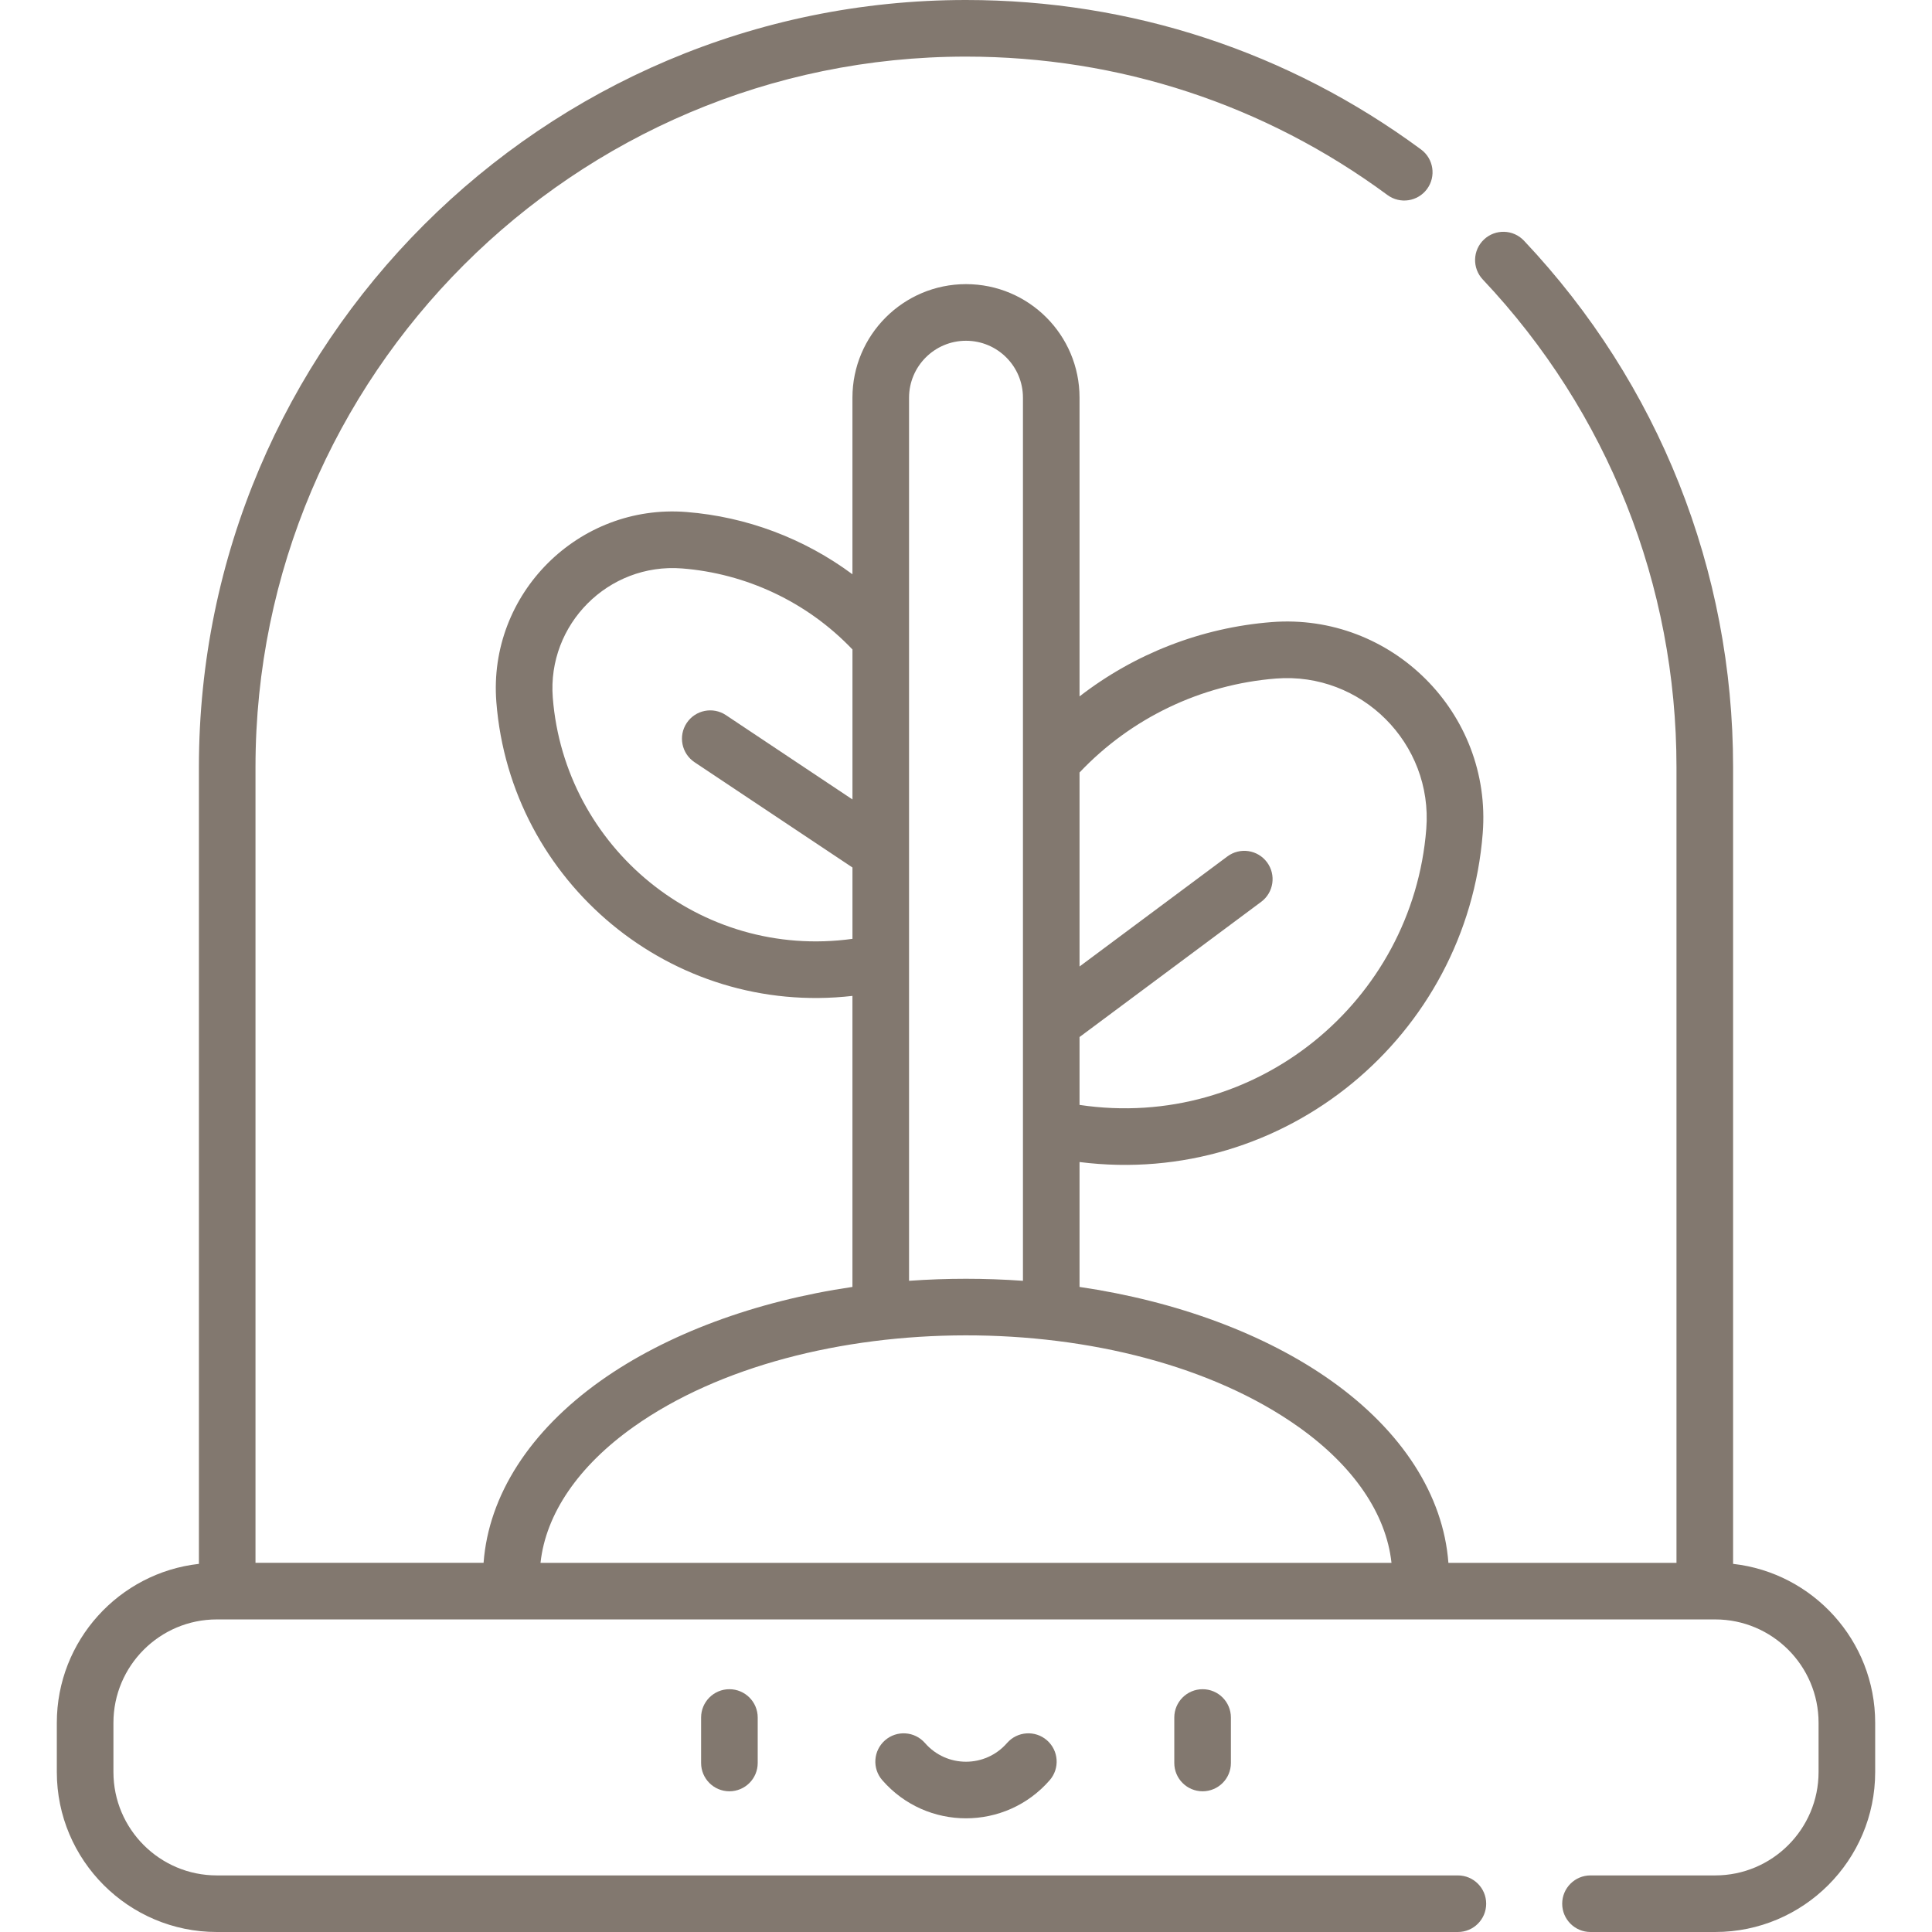 <svg xmlns="http://www.w3.org/2000/svg" width="90" height="90" viewBox="0 0 90 90" fill="none"><g clip-path="url(#clip0_1238_499)"><path d="M80.734 72.851V35.734C80.734 26.576 77.275 17.867 70.992 11.211C70.493 10.682 69.658 10.658 69.129 11.157C68.599 11.657 68.575 12.491 69.075 13.021C74.893 19.186 78.097 27.252 78.097 35.734V72.803H67.472C67.237 69.657 65.32 66.666 62.012 64.319C58.954 62.149 54.825 60.617 50.289 59.95V54.132C59.857 55.338 68.333 48.246 69.071 38.818C69.511 33.21 64.816 28.543 59.233 28.98C55.966 29.238 52.857 30.452 50.289 32.441V18.526C50.289 15.602 47.923 13.236 45 13.236C42.083 13.236 39.71 15.609 39.71 18.526V26.752C37.465 25.088 34.786 24.072 31.975 23.851C26.949 23.455 22.727 27.664 23.122 32.706C23.782 41.107 31.285 47.357 39.71 46.393V59.95C35.173 60.617 31.045 62.149 27.987 64.318C24.68 66.665 22.762 69.656 22.527 72.802H11.902V35.734C11.902 17.484 26.75 2.637 45 2.637C52.128 2.637 58.916 4.866 64.632 9.084C65.218 9.516 66.043 9.392 66.476 8.806C66.908 8.22 66.784 7.395 66.198 6.963C60.025 2.408 52.695 0 45 0C25.296 0 9.266 16.03 9.266 35.734V72.851C5.548 73.266 2.647 76.427 2.647 80.254V82.549C2.647 86.657 5.99 90 10.099 90H67.914C68.642 90 69.232 89.41 69.232 88.682C69.232 87.954 68.642 87.364 67.914 87.364H10.099C7.444 87.364 5.284 85.204 5.284 82.549V80.254C5.284 77.599 7.444 75.439 10.099 75.439H79.901C82.556 75.439 84.716 77.599 84.716 80.254V82.549C84.716 85.204 82.556 87.364 79.901 87.364H74.091C73.363 87.364 72.773 87.954 72.773 88.682C72.773 89.41 73.363 90 74.091 90H79.901C84.01 90 87.353 86.657 87.353 82.549V80.254C87.353 76.427 84.452 73.266 80.734 72.851ZM50.289 48.309L58.751 42.011C59.335 41.576 59.456 40.75 59.021 40.166C58.586 39.582 57.76 39.461 57.176 39.896L50.289 45.023V35.986C52.688 33.45 55.952 31.884 59.439 31.609C63.417 31.296 66.755 34.631 66.442 38.612C65.813 46.66 58.486 52.694 50.289 51.471V48.309ZM42.347 18.526C42.347 17.064 43.537 15.874 45 15.874C46.466 15.874 47.653 17.06 47.653 18.526V59.665C45.898 59.539 44.1 59.539 42.347 59.665C42.347 54.987 42.347 23.654 42.347 18.526ZM25.751 32.5C25.484 29.089 28.336 26.215 31.769 26.48C34.727 26.712 37.582 28.02 39.711 30.255V37.242L33.818 33.314C33.212 32.91 32.394 33.073 31.99 33.679C31.586 34.285 31.75 35.103 32.356 35.508L39.711 40.411V43.735C32.609 44.718 26.299 39.476 25.751 32.5ZM25.179 72.803C25.425 70.523 26.94 68.295 29.514 66.469C37.487 60.812 52.437 60.758 60.487 66.469C63.061 68.295 64.575 70.523 64.821 72.803H25.179Z" fill="#82786F"></path><path d="M32.66 80.009V82.127C32.66 82.855 33.25 83.445 33.978 83.445C34.707 83.445 35.297 82.855 35.297 82.127V80.009C35.297 79.281 34.707 78.69 33.978 78.69C33.25 78.69 32.66 79.281 32.66 80.009Z" fill="#82786F"></path><path d="M54.703 80.009V82.127C54.703 82.855 55.293 83.445 56.022 83.445C56.75 83.445 57.34 82.855 57.34 82.127V80.009C57.34 79.281 56.75 78.69 56.022 78.69C55.293 78.69 54.703 79.281 54.703 80.009Z" fill="#82786F"></path><path d="M46.911 81.197C45.9 82.357 44.102 82.36 43.089 81.197C42.61 80.648 41.778 80.591 41.229 81.069C40.68 81.548 40.622 82.38 41.101 82.929C43.164 85.297 46.837 85.295 48.899 82.929C49.377 82.38 49.32 81.548 48.771 81.069C48.222 80.591 47.389 80.648 46.911 81.197Z" fill="#82786F"></path></g><defs><clipPath id="clip0_1238_499"><rect width="90" height="90" fill="white"></rect></clipPath></defs></svg>